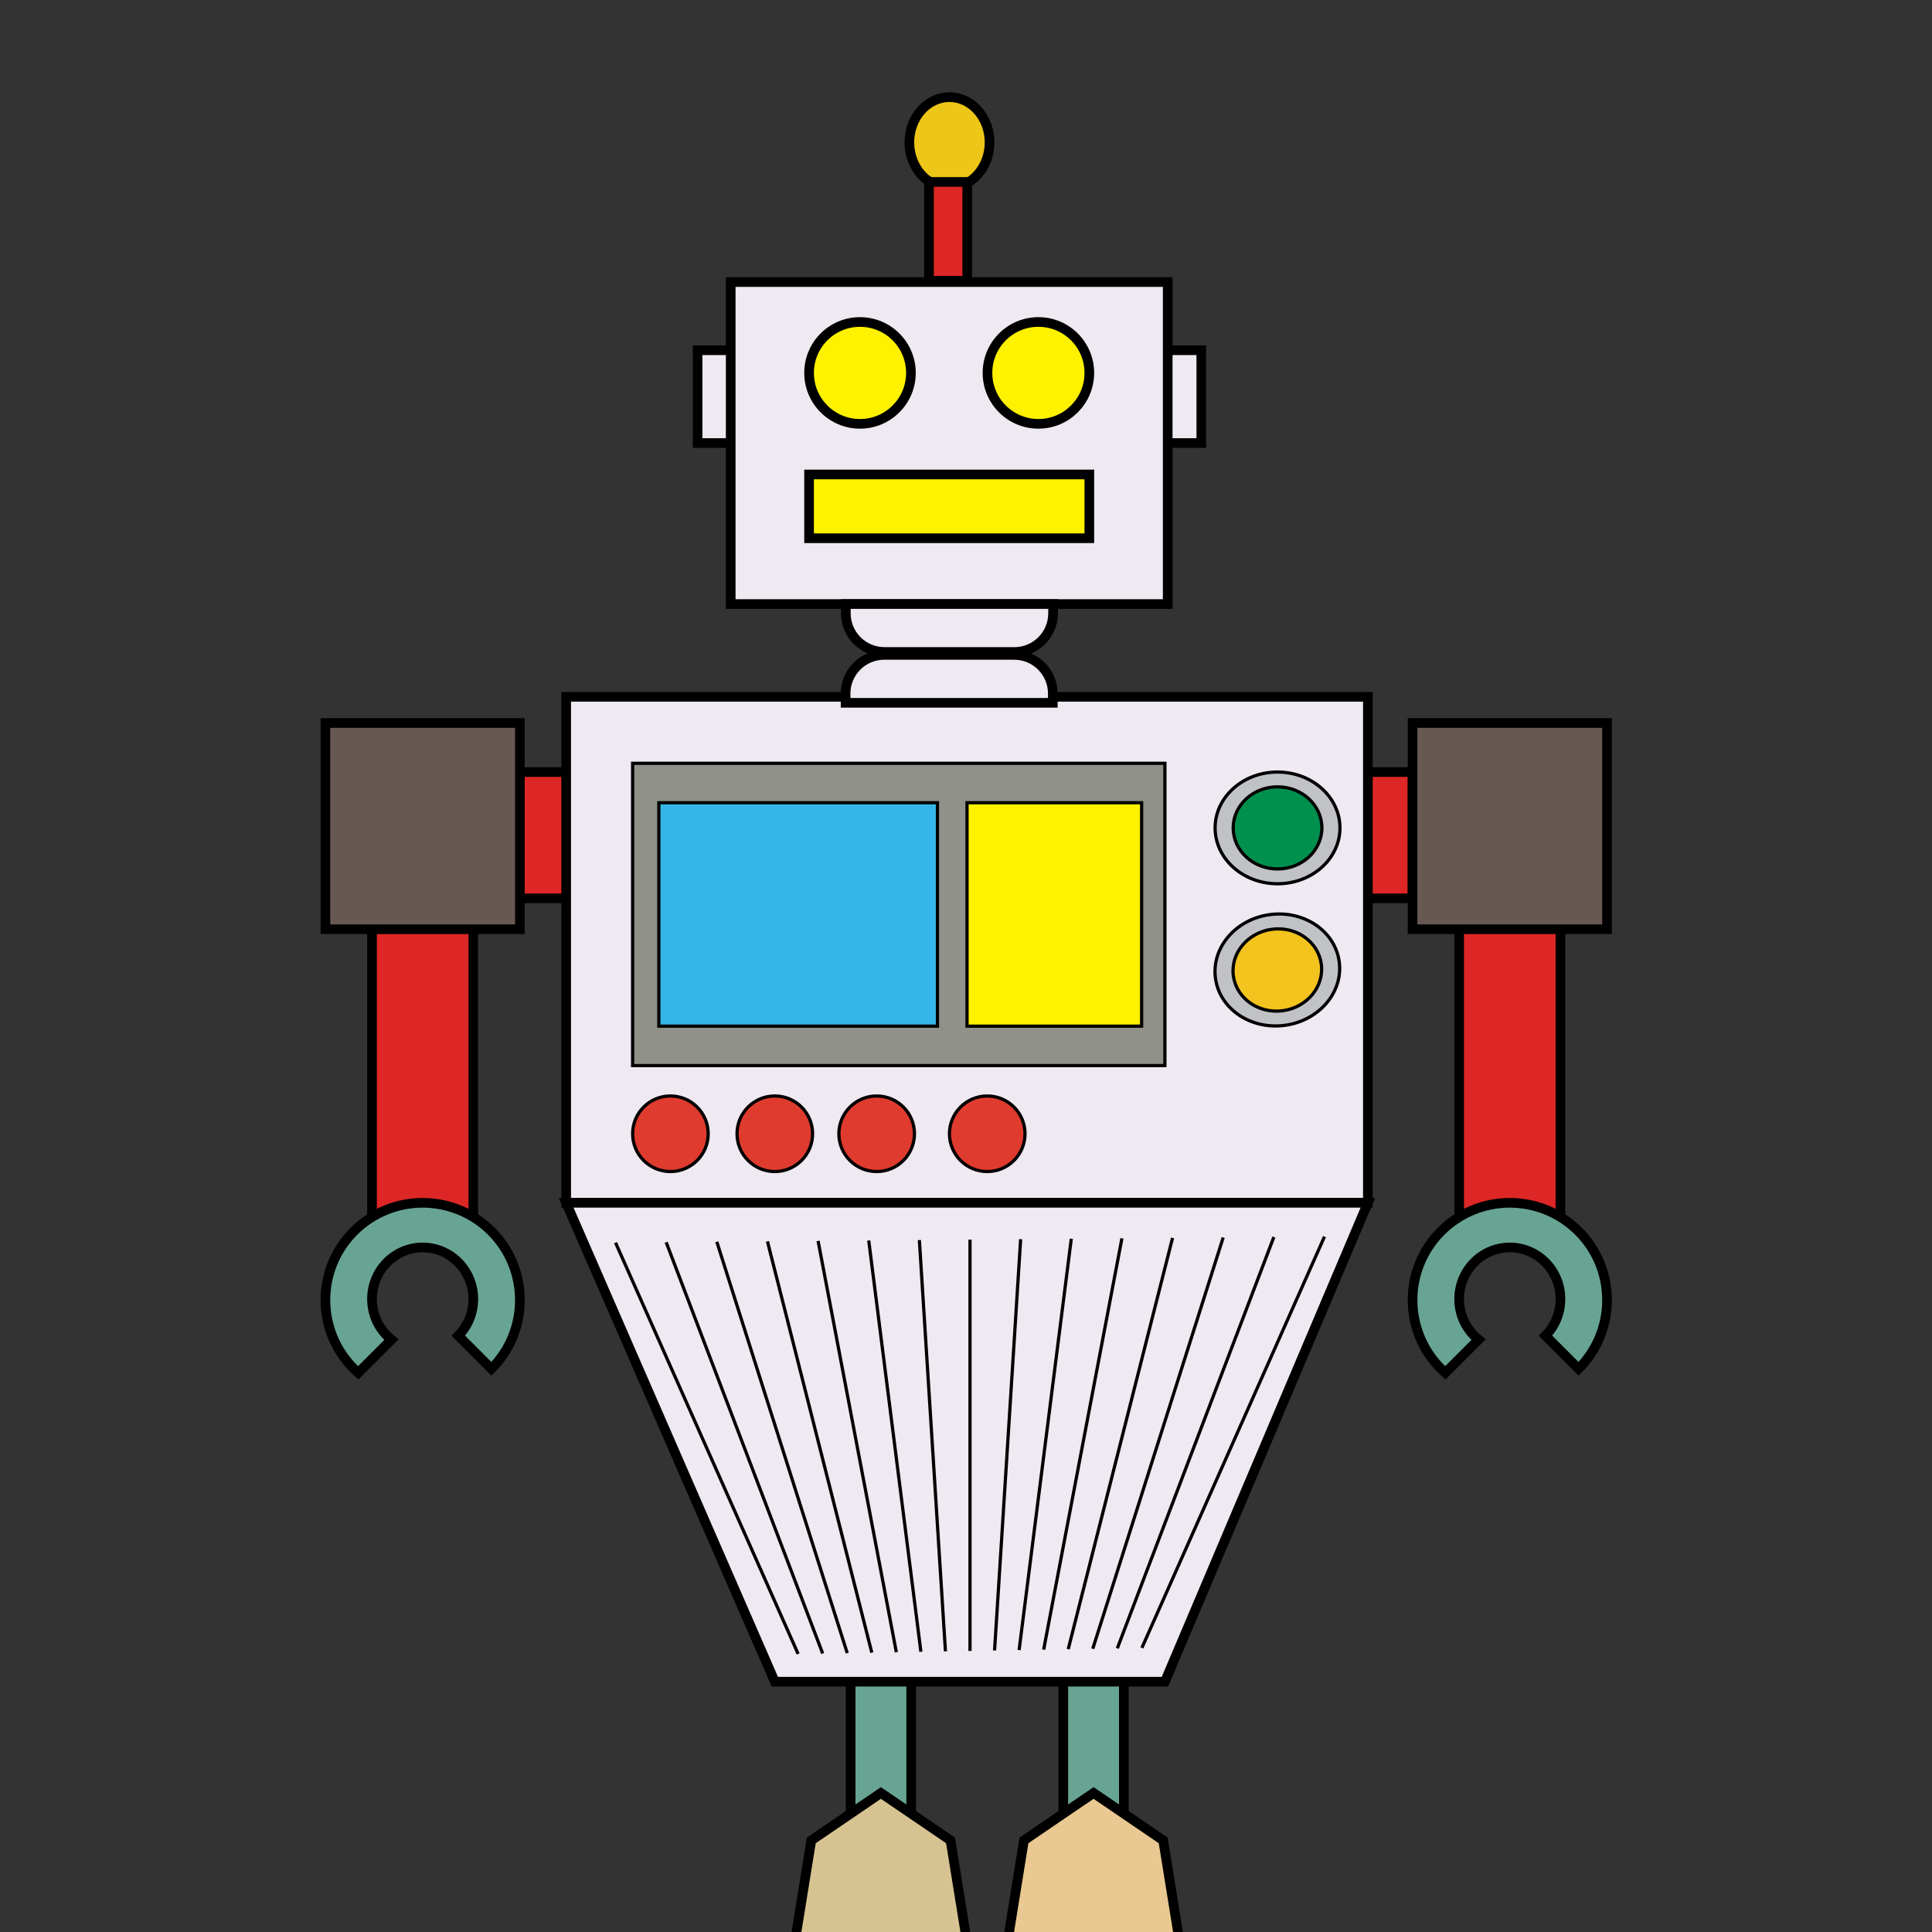 <?xml version="1.0" encoding="utf-8"?>
<!-- Generator: Adobe Illustrator 14.0.0, SVG Export Plug-In . SVG Version: 6.00 Build 43363)  -->
<!DOCTYPE svg PUBLIC "-//W3C//DTD SVG 1.1//EN" "http://www.w3.org/Graphics/SVG/1.1/DTD/svg11.dtd">
<svg version="1.1" id="Layer_1" xmlns="http://www.w3.org/2000/svg" xmlns:xlink="http://www.w3.org/1999/xlink" x="0px" y="0px"
	 width="600px" height="600px" viewBox="0 0 600 600" enable-background="new 0 0 600 600" xml:space="preserve">
<rect x="0" y="0" width="600" height="600" fill="#333333" stroke="none"/>
<g>
	<g>
		<rect x="264.167" y="498.295" fill="#68A493" stroke="#000000" stroke-width="3" width="18.812" height="75.58"/>
		<polygon fill="#D7C392" stroke="#000000" stroke-width="3" points="300.462,604.77 300.538,604.636 295.197,571.552 
			273.573,556.828 251.949,571.552 246.609,604.636 246.685,604.77 		"/>
		<rect x="330.213" y="498.295" fill="#68A493" stroke="#000000" stroke-width="3" width="18.811" height="75.58"/>
		<polygon fill="#E9C991" stroke="#000000" stroke-width="3" points="366.506,604.769 366.582,604.635 361.242,571.552 
			339.617,556.827 317.994,571.552 312.654,604.635 312.729,604.769 		"/>
	</g>
	<rect x="161.456" y="239.766" fill="#DD2726" stroke="#000000" stroke-width="3" width="277.228" height="39.225"/>
	<g>
		<g>
			<rect x="175.828" y="216.404" fill="#EFE9F2" stroke="#000000" stroke-width="3" width="248.979" height="157.142"/>
			<g>
				<rect x="196.467" y="237.049" fill="#909188" stroke="#000000" width="165.306" height="93.878"/>
				<rect x="204.604" y="249.294" fill="#34B7E8" stroke="#000000" width="86.53" height="69.387"/>
				<rect x="300.318" y="249.294" fill="#FFF200" stroke="#000000" width="54.225" height="69.388"/>
			</g>
			<circle fill="#DF3B2E" stroke="#000000" cx="306.595" cy="352.101" r="11.735"/>
			<circle fill="#DF3B2E" stroke="#000000" cx="272.256" cy="352.101" r="11.735"/>
			<circle fill="#DF3B2E" stroke="#000000" cx="240.624" cy="352.101" r="11.735"/>
			<circle fill="#DF3B2E" stroke="#000000" cx="208.202" cy="352.101" r="11.735"/>
			<g>
				
					<ellipse transform="matrix(-0.992 0.128 -0.128 -0.992 828.837 549.393)" fill="#C1C2C6" stroke="#000000" cx="396.749" cy="301.354" rx="19.387" ry="17.347"/>
				
					<ellipse transform="matrix(-0.992 0.128 -0.128 -0.992 828.835 549.401)" fill="#F3C31E" stroke="#000000" cx="396.75" cy="301.354" rx="13.776" ry="12.755"/>
			</g>
			<g>
				<ellipse fill="#C1C2C6" stroke="#000000" cx="396.749" cy="257.113" rx="19.388" ry="17.347"/>
				<ellipse fill="#00904D" stroke="#000000" cx="396.75" cy="257.113" rx="13.775" ry="12.754"/>
			</g>
		</g>
		<polygon fill="#EFE9F2" stroke="#000000" stroke-width="3" points="361.773,522.267 240.624,522.267 175.828,373.546 
			424.807,373.546 		"/>
		<g>
			<g>
				<rect x="216.643" y="108.767" fill="#EFE9F2" stroke="#000000" stroke-width="3" width="156.435" height="28.826"/>
				<g>
					<rect x="226.926" y="87.593" fill="#EFE9F2" stroke="#000000" stroke-width="3" width="135.715" height="100"/>
					<circle fill="#FFF200" stroke="#000000" stroke-width="3" cx="322.485" cy="115.811" r="15.816"/>
					<circle fill="#FFF200" stroke="#000000" stroke-width="3" cx="267.08" cy="115.811" r="15.816"/>
					<rect x="251.264" y="147.351" fill="#FFF200" stroke="#000000" stroke-width="3" width="87.037" height="19.802"/>
				</g>
			</g>
			<path fill="#EFE9F2" stroke="#000000" stroke-width="3" d="M326.961,218.266v-2.881c0-6.627-5.373-12-12-12h-40.356
				c-6.627,0-12,5.373-12,12v2.881H326.961z"/>
			<path fill="#EFE9F2" stroke="#000000" stroke-width="3" d="M262.683,187.593v2.881c0,6.627,5.373,12,12,12h40.356
				c6.627,0,12-5.373,12-12v-2.881H262.683z"/>
		</g>
		<g>
			<ellipse fill="#EDC717" stroke="#000000" stroke-width="3" cx="294.861" cy="44.229" rx="12.455" ry="14.058"/>
			<rect x="288.505" y="56.504" fill="#DD2726" stroke="#000000" stroke-width="3" width="11.881" height="30.693"/>
		</g>
	</g>
	<g>
		<line fill="none" stroke="#000000" x1="191.158" y1="385.922" x2="247.869" y2="513.645"/>
		<line fill="none" stroke="#000000" x1="206.885" y1="385.788" x2="255.494" y2="513.511"/>
		<line fill="none" stroke="#000000" x1="222.611" y1="385.653" x2="263.119" y2="513.376"/>
		<line fill="none" stroke="#000000" x1="238.338" y1="385.52" x2="270.744" y2="513.242"/>
		<line fill="none" stroke="#000000" x1="254.064" y1="385.386" x2="278.369" y2="513.108"/>
		<line fill="none" stroke="#000000" x1="269.791" y1="385.252" x2="285.994" y2="512.975"/>
		<line fill="none" stroke="#000000" x1="285.518" y1="385.117" x2="293.619" y2="512.84"/>
		<line fill="none" stroke="#000000" x1="301.244" y1="384.983" x2="301.244" y2="512.706"/>
		<line fill="none" stroke="#000000" x1="316.971" y1="384.85" x2="308.869" y2="512.572"/>
		<line fill="none" stroke="#000000" x1="332.697" y1="384.715" x2="316.494" y2="512.438"/>
		<line fill="none" stroke="#000000" x1="348.424" y1="384.581" x2="324.119" y2="512.304"/>
		<line fill="none" stroke="#000000" x1="364.15" y1="384.447" x2="331.744" y2="512.17"/>
		<line fill="none" stroke="#000000" x1="379.877" y1="384.313" x2="339.369" y2="512.036"/>
		<line fill="none" stroke="#000000" x1="395.604" y1="384.179" x2="346.994" y2="511.901"/>
		<line fill="none" stroke="#000000" x1="411.33" y1="384.045" x2="354.619" y2="511.768"/>
	</g>
	<g>
		<rect x="115.53" y="283.677" fill="#DD2726" stroke="#000000" stroke-width="3" width="31.456" height="102.245"/>
		<rect x="101.06" y="224.536" fill="#675952" stroke="#000000" stroke-width="3" width="60.396" height="64.044"/>
		<path fill="#68A493" stroke="#000000" stroke-width="3" d="M152.611,382.39c-11.793-11.792-30.913-11.792-42.706,0.001
			c-11.794,11.793-11.794,30.913-0.001,42.706c0.436,0.435,0.884,0.85,1.338,1.253l10.312-10.311
			c-3.663-2.936-6.024-7.482-6.024-12.6c0-8.854,7.042-16.032,15.729-16.032c8.686,0,15.728,7.178,15.728,16.032
			c0,4.45-1.78,8.474-4.653,11.379l10.279,10.278C164.404,413.304,164.404,394.184,152.611,382.39z"/>
	</g>
	<g>
		<rect x="453.154" y="283.677" fill="#DD2726" stroke="#000000" stroke-width="3" width="31.455" height="102.245"/>
		<rect x="438.684" y="224.536" fill="#675952" stroke="#000000" stroke-width="3" width="60.396" height="64.044"/>
		<path fill="#68A493" stroke="#000000" stroke-width="3" d="M490.235,382.39c-11.793-11.792-30.913-11.792-42.706,0.001
			c-11.795,11.793-11.795,30.913-0.002,42.706c0.436,0.435,0.885,0.85,1.338,1.253l10.313-10.311
			c-3.664-2.936-6.025-7.482-6.025-12.6c0-8.854,7.043-16.032,15.729-16.032c8.687,0,15.728,7.178,15.728,16.032
			c0,4.45-1.779,8.474-4.652,11.379l10.279,10.278C502.028,413.304,502.028,394.184,490.235,382.39z"/>
	</g>
</g>
</svg>
